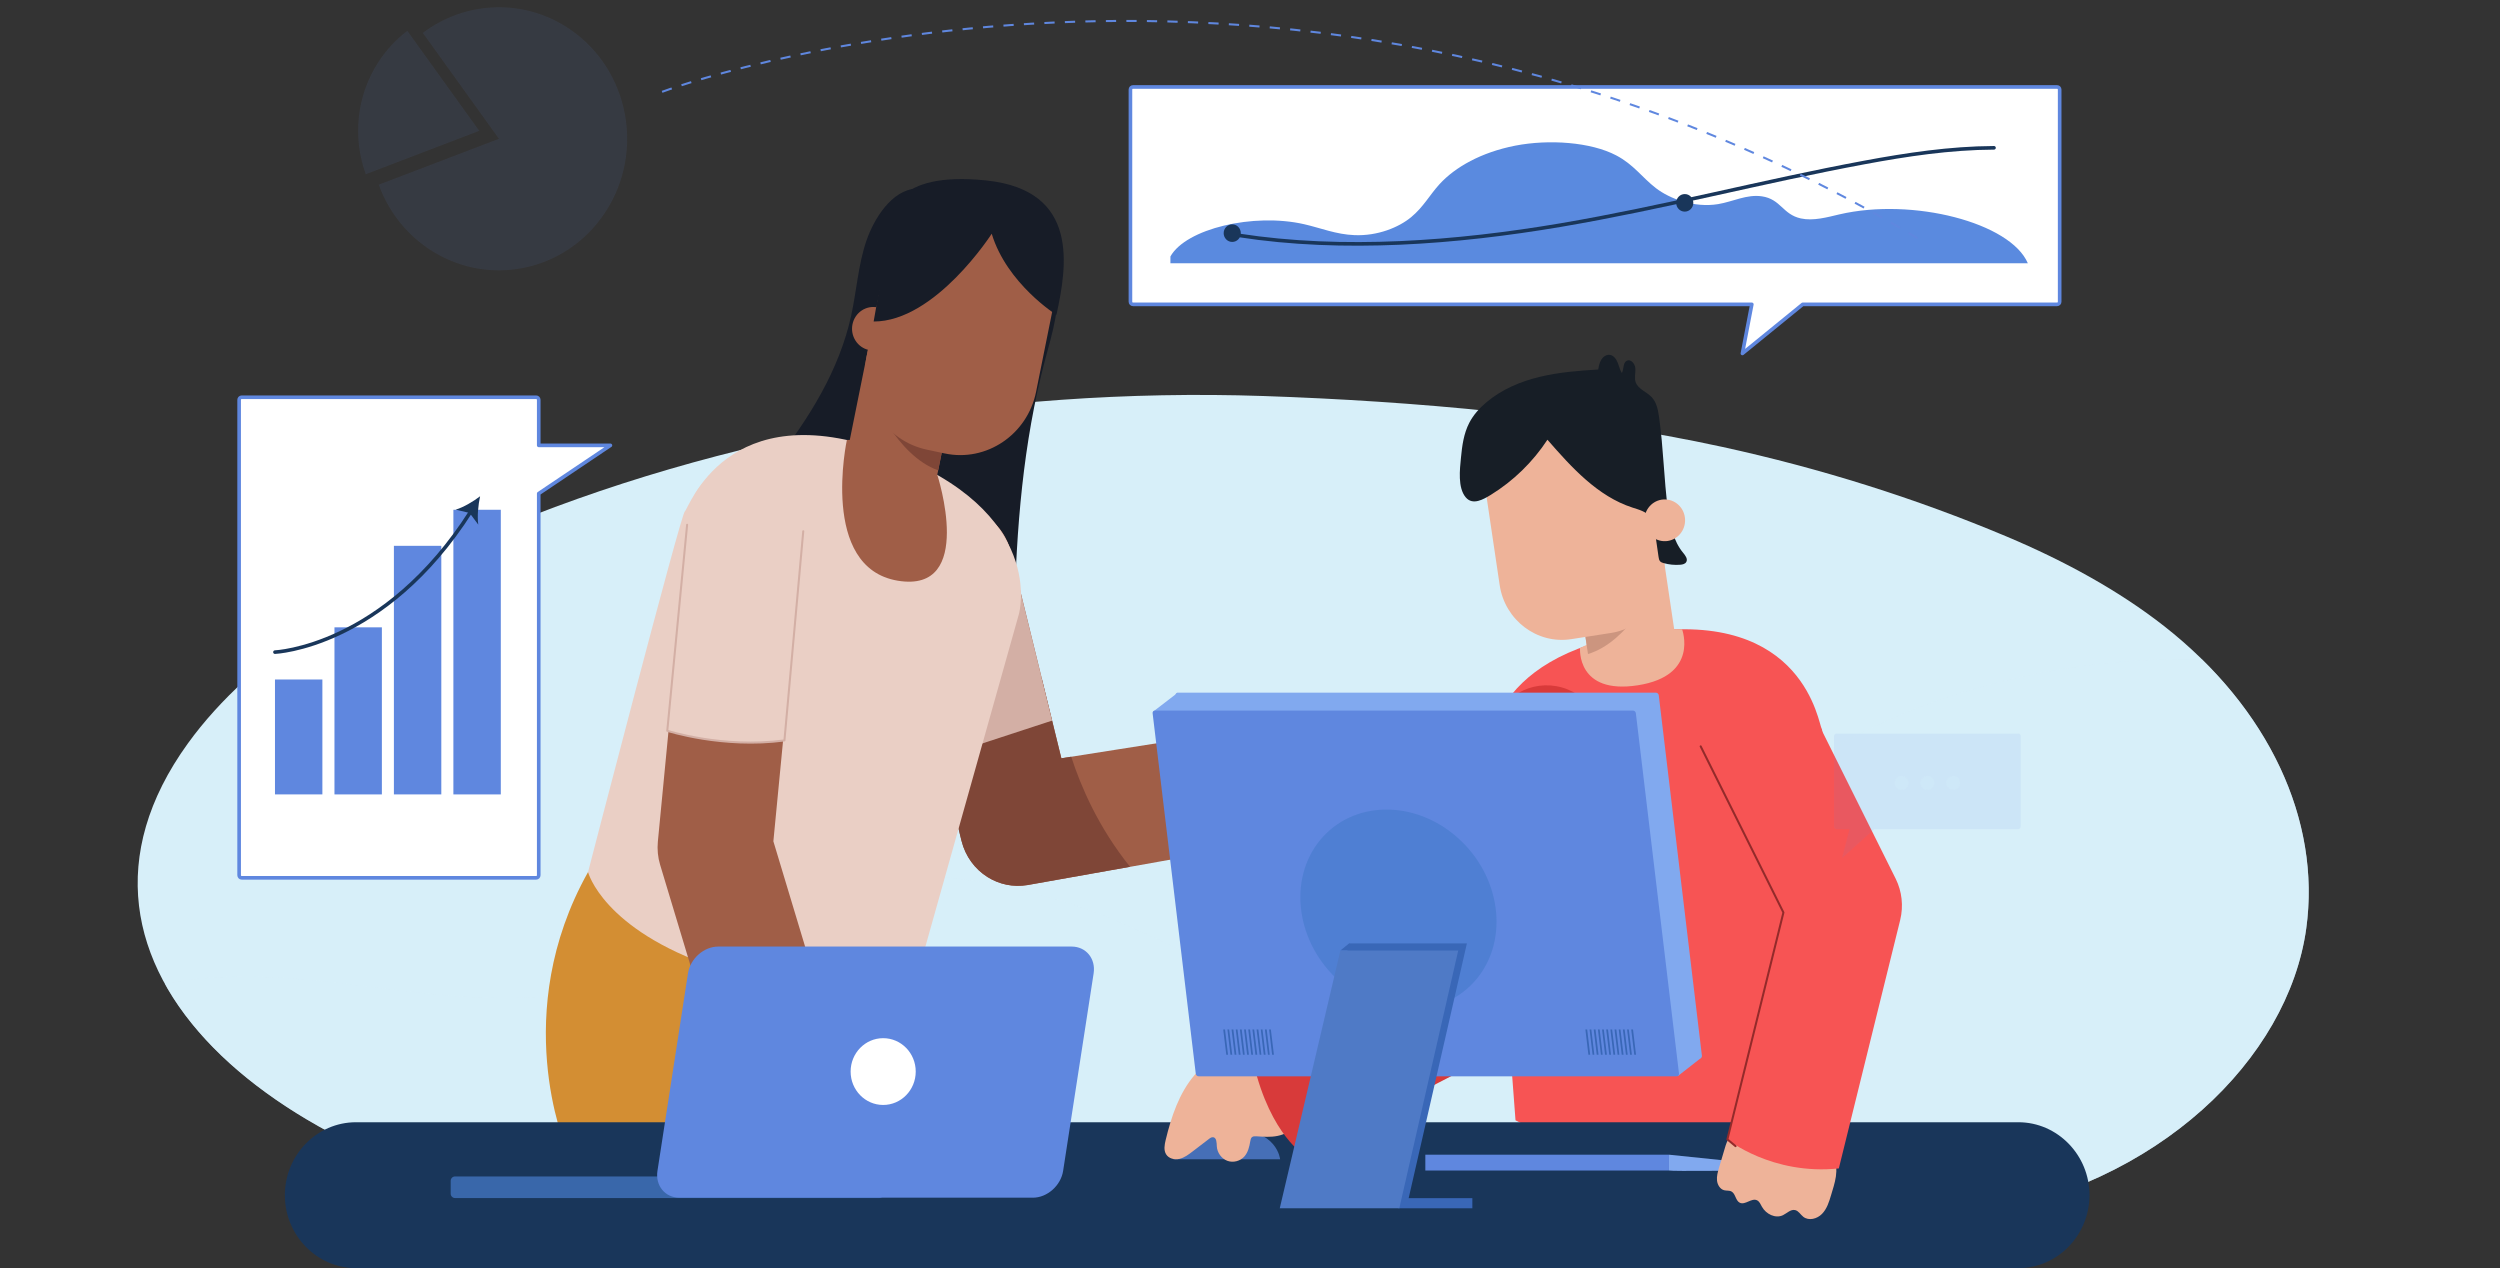 <svg width="690" height="350" viewBox="0 0 690 350" fill="none" xmlns="http://www.w3.org/2000/svg">
<rect x="0" y="0" width="690" height="350" fill="#333333" stroke="none"/>
<g clip-path="url(#clip0_1873_3546)">
<path d="M475.365 123.347C436.14 114.776 389.84 110.689 348.752 109.302C274.137 106.775 198.551 120.163 135.017 147.166C100.973 161.641 69.637 180.568 51.84 205.205C7.183 267.039 77.385 323.701 165.446 335.746C209.852 341.822 255.667 339.284 300.856 337.316C359.584 334.756 418.547 333.197 477.259 335.961C499.658 337.015 522.417 338.671 544.33 335.316C595.623 327.465 631.562 292.203 636.523 256.253C640.656 226.325 626.114 195.387 597.267 172.782C584.807 163.028 569.922 154.866 553.847 148.091C528.709 137.52 502.538 129.283 475.365 123.347Z" fill="#D7EFF9"/>
<path opacity="0.6" d="M165.446 335.745C209.852 341.821 255.667 339.283 300.856 337.315C359.584 334.755 418.547 333.196 477.259 335.96C499.658 337.014 522.417 338.67 544.33 335.315C595.623 327.464 631.562 292.203 636.523 256.252C640.123 230.185 629.558 203.365 607.707 181.943C607.003 181.922 606.283 181.911 605.578 181.9C569.812 181.556 534 190.31 506.592 206.097C482.91 219.732 465.88 238.014 443.732 252.811C421.583 267.608 390.685 279.212 360.648 274.244C339.956 270.824 323.646 260.253 305.238 252.93C286.815 245.606 265.763 241.444 244.491 240.928C229.058 240.552 212.356 242.466 201.494 249.994C195.702 253.994 192.086 259.253 186.624 263.468C170.658 275.835 143.078 276.782 119.271 274.351C95.464 271.91 71.124 267.039 47.786 271.093C47.019 271.222 46.252 271.372 45.501 271.523C63.36 303.774 110.991 328.292 165.446 335.745Z" fill="#D7EFF9"/>
<path d="M253.022 269.689C253.022 269.689 246.745 300.34 246.886 316.332H156.07C156.07 316.332 140.433 279.692 162.3 240.691C162.3 240.691 237.353 255.126 253.022 269.689Z" fill="#D38E33"/>
<path d="M239.153 66.372C236.852 73.051 236.43 80.244 234.912 87.165C231.625 102.161 223.297 115.504 213.906 127.482C211.057 131.094 208.052 134.723 206.487 139.09C203.137 148.451 207.473 159.337 214.782 165.936C222.092 172.519 231.781 175.57 241.313 177.513C249.688 179.215 258.171 180.226 266.655 181.222C270.396 181.671 274.685 181.928 277.361 179.215C279.693 176.854 279.881 173.145 279.959 169.79C280.492 146.107 282.339 122.279 288.427 99.415C290.384 92.062 292.81 84.499 291.589 76.985C290.181 68.299 283.888 60.961 276.234 56.947C269.378 53.35 260.613 51.584 252.912 52.034C246.072 52.435 241.204 60.431 239.153 66.372Z" fill="#171C27"/>
<path d="M259.423 140.262C268.032 138.047 276.766 143.393 278.942 152.224L292.951 209.288L354.81 199.542C353.824 220.029 360.069 230.659 360.069 230.659L283.575 244.29C279.631 244.948 275.765 244.081 272.587 242.09C269.112 239.907 266.451 236.391 265.387 232.039L247.778 160.284C245.587 151.437 250.814 142.478 259.423 140.262Z" fill="#A05E47"/>
<path d="M272.571 242.071C275.749 244.062 279.615 244.929 283.56 244.27L311.891 239.229C303.203 228.423 298.32 217.119 295.659 208.85L292.92 209.284L287.504 187.191C278.895 181.924 262.46 177.942 251.535 175.727L265.356 232.036C266.436 236.371 269.097 239.903 272.571 242.071Z" fill="#7F4637"/>
<path d="M254.023 185.813L264.338 207.409L290.384 198.883L278.926 152.24C277.079 144.726 270.49 139.78 263.258 139.828L262.444 140.085L254.023 185.813Z" fill="#D3AFA5"/>
<path d="M371.98 196.814C373.295 196.75 374.688 196.718 375.847 197.344C377.021 197.97 377.85 199.463 377.334 200.7C376.535 202.594 373.734 202.241 372.09 203.445C370.853 204.344 370.447 206.078 370.572 207.62C370.697 209.177 371.26 210.638 371.589 212.164C373.201 219.437 368.866 227.594 362.041 230.163C360.758 230.644 359.286 230.933 358.034 230.355C356.453 229.617 355.733 227.786 355.154 226.1C353.604 221.605 352.039 217.061 351.507 212.324C351.037 208.053 350.834 200.876 355.451 199.238C360.476 197.472 366.706 197.087 371.98 196.814Z" fill="#A05E47"/>
<path d="M357.799 223.403C358.05 223.563 358.316 223.692 358.629 223.804C358.911 223.916 359.208 223.772 359.318 223.483C359.427 223.194 359.286 222.873 359.005 222.776C358.159 222.455 357.658 221.99 357.518 221.379C357.22 220.207 358.269 218.634 358.707 218.12C358.801 218.008 358.848 217.847 358.832 217.703C358.817 217.558 358.738 217.414 358.613 217.317C357.627 216.563 357.142 215.808 357.173 215.102C357.22 214.01 358.457 213.223 358.457 213.207C358.629 213.095 358.723 212.886 358.707 212.677C358.691 212.468 358.551 212.292 358.363 212.211C357.518 211.89 356.985 211.473 356.798 210.959C356.578 210.397 356.829 209.899 356.829 209.867C359.067 204.842 370.118 208.181 370.227 208.213C370.509 208.294 370.807 208.133 370.9 207.844C370.979 207.555 370.838 207.25 370.54 207.154C370.055 207.009 358.472 203.509 355.874 209.386C355.874 209.402 355.404 210.301 355.796 211.328C356.031 211.938 356.485 212.436 357.173 212.838C356.688 213.319 356.14 214.058 356.109 215.021C356.062 216.001 356.547 216.948 357.549 217.831C357.017 218.586 356.109 220.159 356.469 221.636C356.641 222.375 357.095 222.953 357.799 223.403Z" fill="#7F4637"/>
<path d="M357.893 213.202C357.987 213.25 358.081 213.282 358.191 213.282C358.3 213.282 368.6 212.897 371.62 213.812C371.902 213.893 372.2 213.732 372.278 213.443C372.372 213.154 372.2 212.833 371.918 212.769C368.74 211.805 358.582 212.191 358.144 212.207C357.846 212.223 357.611 212.48 357.627 212.769C357.658 212.945 357.752 213.106 357.893 213.202Z" fill="#7F4637"/>
<path d="M358.018 218.234C358.097 218.282 358.206 218.314 358.3 218.314C358.41 218.314 368.615 218.154 371.386 219.101C371.667 219.198 371.965 219.037 372.059 218.748C372.153 218.459 372.012 218.154 371.714 218.058C368.772 217.062 358.692 217.207 358.269 217.207C357.972 217.207 357.737 217.463 357.737 217.769C357.752 217.977 357.862 218.138 358.018 218.234Z" fill="#7F4637"/>
<path d="M358.535 223.752C358.645 223.816 358.77 223.848 358.911 223.832C358.973 223.816 364.827 222.837 369.539 223.961C369.82 224.025 370.118 223.848 370.18 223.543C370.243 223.254 370.055 222.949 369.773 222.885C364.843 221.713 358.973 222.708 358.723 222.757C358.425 222.805 358.238 223.094 358.285 223.399C358.316 223.543 358.41 223.672 358.535 223.752Z" fill="#7F4637"/>
<path d="M357.987 207.81C358.144 207.906 358.331 207.922 358.504 207.826C359.177 207.472 359.693 206.782 359.865 206.027C361.446 206.365 362.839 206.638 364.264 206.654C366.033 206.686 367.566 206.316 368.834 205.578C369.507 205.176 369.977 204.711 370.227 204.165C370.65 203.282 370.493 202.11 369.852 201.195C369.273 200.376 368.459 199.862 367.723 199.46C365.532 198.272 363.137 197.582 360.789 197.47C360.492 197.453 360.241 197.694 360.225 197.999C360.21 198.304 360.445 198.561 360.742 198.577C362.918 198.674 365.156 199.316 367.206 200.44C367.833 200.777 368.537 201.211 368.975 201.853C369.398 202.447 369.507 203.186 369.257 203.715C369.1 204.053 368.787 204.358 368.286 204.647C367.206 205.289 365.845 205.61 364.279 205.578C362.886 205.546 361.509 205.273 359.975 204.952C359.818 204.92 359.49 204.855 359.192 205.064C358.911 205.257 358.864 205.578 358.832 205.738C358.738 206.236 358.441 206.654 358.018 206.862C357.752 207.007 357.643 207.328 357.784 207.601C357.831 207.681 357.893 207.762 357.987 207.81Z" fill="#7F4637"/>
<path d="M281.212 169.502L253.037 269.693C253.037 269.693 228.103 277.464 197.22 266.979C166.338 256.494 162.3 240.695 162.3 240.695C162.3 240.695 187.891 141.95 189.003 141.163C190.13 140.376 200.476 108.344 244.898 124.738C289.32 141.147 281.212 169.502 281.212 169.502Z" fill="#EACFC5"/>
<path d="M240.202 93.332L234.505 121.591L248.263 138.643L258.688 131.032L262.116 114.044L240.202 93.332Z" fill="#A05E47"/>
<path d="M240.656 108.887L260.754 120.784L258.938 129.824C247.214 125.633 240.656 108.887 240.656 108.887Z" fill="#7F4637"/>
<path d="M255.776 124.096L260.754 125.155C272.243 127.596 283.575 119.937 285.954 108.152L291.777 79.235C294.156 67.45 286.69 55.825 275.201 53.384L270.224 52.325C258.735 49.884 247.402 57.543 245.023 69.328L239.2 98.245C236.837 110.03 244.287 121.655 255.776 124.096Z" fill="#A05E47"/>
<path d="M235.287 89.509C234.63 92.753 236.665 95.932 239.826 96.606C242.988 97.281 246.087 95.193 246.745 91.95C247.402 88.707 245.367 85.528 242.206 84.853C239.044 84.179 235.945 86.266 235.287 89.509Z" fill="#A05E47"/>
<path d="M291.574 86.909C291.574 86.909 277.893 78.319 273.714 64.51C273.714 64.51 258.171 88.755 241.126 88.739L246.213 59.758C246.213 59.758 246.213 47.089 272.196 49.803C298.195 52.516 294.438 73.791 291.574 86.909Z" fill="#171C27"/>
<path d="M233.738 121.432C233.738 121.432 226.13 156.643 247.762 160.271C269.394 163.884 258.688 131.033 258.688 131.033C258.688 131.033 240.108 120.998 233.738 121.432Z" fill="#A05E47"/>
<path d="M410.767 209.401L418.281 309.206C418.281 309.206 440.257 321.473 471.264 317.78C502.272 314.087 509.065 300.022 509.065 300.022C509.065 300.022 503.712 202.095 502.804 201.132C501.896 200.169 498.234 167.992 453.358 174.559C408.498 181.126 410.767 209.401 410.767 209.401Z" fill="#F75454"/>
<path d="M557.071 350.007H98.25C87.45 350.007 78.621 340.951 78.621 329.873C78.621 318.794 87.45 309.738 98.25 309.738H557.071C567.871 309.738 576.7 318.794 576.7 329.873C576.684 340.951 567.856 350.007 557.071 350.007Z" fill="#19365A"/>
<path d="M460.636 318.695H393.393V323.063H460.636V318.695Z" fill="#5F87DF"/>
<path d="M460.636 323.063C461.638 323.319 481.736 323.063 481.736 323.063V320.879L460.636 318.695V323.063Z" fill="#81A9EF"/>
<path d="M323.865 319.961H353.307C353.307 319.961 352.603 311.66 339.924 311.66C327.261 311.644 323.865 316.83 323.865 319.961Z" fill="#466FB7"/>
<path d="M329.688 296.726C325.43 301.719 323.27 308.222 321.72 314.661C321.407 315.961 321.141 317.422 321.83 318.562C322.566 319.783 324.178 320.168 325.54 319.847C326.901 319.526 328.06 318.643 329.171 317.792C330.674 316.652 332.176 315.496 333.663 314.356C334.008 314.083 334.415 313.81 334.837 313.874C335.792 314.002 335.792 315.383 335.839 316.379C335.933 318.145 337.138 319.799 338.766 320.393C340.394 320.987 342.35 320.457 343.493 319.14C344.463 318.016 344.823 316.475 345.074 314.998C345.152 314.564 345.23 314.099 345.559 313.842C345.888 313.585 346.326 313.601 346.733 313.617C348.674 313.745 350.646 313.906 352.556 313.521C356.813 312.686 360.351 308.993 361.306 304.658C362.26 300.322 360.679 295.538 357.486 292.535C349.895 285.342 335.839 289.517 329.688 296.726Z" fill="#EEB399"/>
<path d="M431.116 189.743C422.663 187.335 413.929 192.409 411.581 201.063L394.645 263.618L345.105 289.275C349.159 311.706 359.396 318.321 359.396 318.321L415.197 289.42C419.188 287.349 422.131 283.656 423.336 279.24L442.135 209.749C444.499 201.127 439.552 192.152 431.116 189.743Z" fill="#D83A3A"/>
<path d="M505.371 329.87C504.823 331.732 504.213 333.675 502.867 335.04C501.521 336.421 499.22 337.015 497.717 335.843C496.934 335.233 496.402 334.189 495.447 333.98C494.242 333.707 493.209 334.847 492.098 335.393C490.032 336.389 487.433 335.104 486.306 333.081C485.931 332.407 485.633 331.62 484.945 331.283C483.442 330.544 481.642 332.712 480.155 331.941C479.012 331.363 479.028 329.485 477.901 328.858C477.291 328.521 476.539 328.682 475.866 328.505C474.739 328.216 474.019 327.012 473.894 325.824C473.769 324.636 474.113 323.464 474.442 322.324C474.974 320.525 475.506 318.743 476.038 316.945C476.351 315.885 476.68 314.809 477.353 313.942C478.809 312.08 481.407 311.759 483.724 311.694C488.169 311.55 492.677 311.823 496.888 313.3C500.315 314.504 503.775 316.656 505.903 319.722C507.844 322.532 506.279 326.835 505.371 329.87Z" fill="#EEB399"/>
<path d="M436.093 178.845C436.093 178.845 435.029 191.787 452.043 189.137C469.057 186.488 464.252 173.675 464.252 173.675C464.252 173.675 447.238 173.113 436.093 178.845Z" fill="#EEB399"/>
<path d="M458.116 147.039L462.186 174.415L451.589 187.822L438.535 182.234L436.093 165.761L458.116 147.039Z" fill="#EEB399"/>
<path d="M456.833 161.375L436.985 171.747L438.285 180.514C449.711 177.078 456.833 161.375 456.833 161.375Z" fill="#CC957F"/>
<path d="M444.686 174.687L433.667 176.405C424.244 177.882 415.354 171.171 413.914 161.505L409.265 130.228C407.825 120.562 414.368 111.442 423.79 109.965L434.81 108.247C444.232 106.77 453.123 113.481 454.563 123.147L459.212 154.424C460.652 164.09 454.109 173.21 444.686 174.687Z" fill="#EEB399"/>
<path d="M427.093 121.365C433.777 129.04 440.977 136.987 450.54 140.086C452.356 140.68 454.375 141.178 455.518 142.736C456.332 143.827 456.551 145.24 456.739 146.605C457.083 148.965 457.428 151.31 457.756 153.67C457.819 154.119 457.897 154.601 458.21 154.938C458.445 155.195 458.789 155.308 459.118 155.404C460.621 155.837 462.202 155.998 463.751 155.87C464.393 155.821 465.113 155.661 465.426 155.083C465.88 154.248 465.144 153.301 464.549 152.578C461.842 149.319 460.918 144.887 460.355 140.648C459.212 132.171 459.118 123.565 457.897 115.087C457.615 113.128 457.224 111.057 455.878 109.628C454.438 108.086 452.012 107.38 451.401 105.357C451.041 104.153 451.464 102.852 451.354 101.6C451.245 100.347 450.04 98.983 448.96 99.577C447.88 100.171 448.24 101.873 447.629 102.948C447.066 102.065 446.862 100.99 446.455 100.01C446.048 99.031 445.313 98.067 444.295 97.939C443.356 97.826 442.464 98.453 441.963 99.255C441.462 100.074 441.274 101.038 441.102 101.985C435.686 102.306 430.239 102.74 424.964 104.008C419.674 105.277 414.524 107.46 410.314 110.976C408.388 112.582 406.666 114.477 405.508 116.725C403.99 119.663 403.536 123.035 403.223 126.358C402.91 129.537 402.299 134.595 404.538 137.26C406.494 139.572 409.406 137.822 411.456 136.586C417.655 132.765 423.055 127.53 427.093 121.365Z" fill="#171E26"/>
<path d="M465.019 142.736C465.489 145.883 463.376 148.821 460.308 149.303C457.24 149.785 454.375 147.617 453.906 144.47C453.436 141.323 455.549 138.385 458.617 137.903C461.701 137.438 464.565 139.589 465.019 142.736Z" fill="#EEB399"/>
<path d="M523.199 242.509L497.232 190.391C493.24 182.379 483.692 179.216 475.882 183.31C468.087 187.404 464.988 197.199 468.979 205.211L492.223 251.87L476.758 314.489C476.758 314.489 489.093 324.428 507.516 322.485L524.452 253.925C525.391 250.072 524.952 246.026 523.199 242.509Z" fill="#F75454"/>
<path d="M479.012 316.334L476.758 314.472L492.223 251.852L469.386 205.996" stroke="#932A2A" stroke-width="0.567" stroke-miterlimit="10" stroke-linecap="round" stroke-linejoin="round"/>
<path d="M406.369 330.691H385.958V333.485H406.369V330.691Z" fill="#3967B7"/>
<path d="M469.12 292.109H337.138C336.747 292.109 336.402 291.788 336.355 291.386L324.444 191.902C324.397 191.501 324.679 191.18 325.054 191.18H457.036C457.428 191.18 457.772 191.501 457.819 191.902L469.73 291.402C469.777 291.788 469.511 292.109 469.12 292.109Z" fill="#81A9EF"/>
<path d="M325.07 191.18L318.214 196.446L327.653 197.153L325.07 191.18Z" fill="#81A9EF"/>
<path d="M469.558 291.932L463.172 296.926L461.059 291.643L466.193 291.113L469.558 291.932Z" fill="#81A9EF"/>
<path d="M462.796 297.066H330.815C330.423 297.066 330.079 296.745 330.032 296.344L318.12 196.844C318.073 196.442 318.355 196.121 318.731 196.121H450.713C451.104 196.121 451.448 196.442 451.495 196.844L463.407 296.344C463.454 296.745 463.172 297.066 462.796 297.066Z" fill="#5F87DF"/>
<path d="M406.782 271.08C416.346 260.647 414.783 243.202 403.29 232.114C391.797 221.027 374.726 220.497 365.161 230.93C355.597 241.363 357.16 258.808 368.653 269.895C380.146 280.983 397.217 281.513 406.782 271.08Z" fill="#4F7FD3"/>
<path d="M372.341 260.379H404.866L388.604 331.508H355.608L372.341 260.379Z" fill="#3967B7"/>
<path d="M369.946 262.338L372.341 260.379L373.765 262.338H369.946Z" fill="#3967B7"/>
<path d="M388.604 331.506L386.209 333.481V330.688L388.604 331.506Z" fill="#3967B7"/>
<path d="M369.946 262.34H402.472L386.209 333.485H353.213L369.946 262.34Z" fill="#4F7AC6"/>
<path d="M438.895 291.109H438.394L437.565 284.125H438.065L438.895 291.109Z" fill="#3967B7"/>
<path d="M440.038 291.109H439.552L438.723 284.125H439.208L440.038 291.109Z" fill="#3967B7"/>
<path d="M441.196 291.109H440.695L439.865 284.125H440.366L441.196 291.109Z" fill="#3967B7"/>
<path d="M442.339 291.109H441.853L441.024 284.125H441.509L442.339 291.109Z" fill="#3967B7"/>
<path d="M443.497 291.109H442.996L442.166 284.125H442.652L443.497 291.109Z" fill="#3967B7"/>
<path d="M444.639 291.109H444.154L443.309 284.125H443.81L444.639 291.109Z" fill="#3967B7"/>
<path d="M445.798 291.109H445.297L444.467 284.125H444.952L445.798 291.109Z" fill="#3967B7"/>
<path d="M446.94 291.109H446.455L445.61 284.125H446.111L446.94 291.109Z" fill="#3967B7"/>
<path d="M448.099 291.109H447.598L446.768 284.125H447.253L448.099 291.109Z" fill="#3967B7"/>
<path d="M449.241 291.109H448.756L447.911 284.125H448.412L449.241 291.109Z" fill="#3967B7"/>
<path d="M450.4 291.109H449.899L449.069 284.125H449.554L450.4 291.109Z" fill="#3967B7"/>
<path d="M451.542 291.109H451.057L450.212 284.125H450.713L451.542 291.109Z" fill="#3967B7"/>
<path d="M338.938 291.109H338.453L337.608 284.125H338.109L338.938 291.109Z" fill="#3967B7"/>
<path d="M340.096 291.109H339.596L338.766 284.125H339.251L340.096 291.109Z" fill="#3967B7"/>
<path d="M341.239 291.109H340.754L339.909 284.125H340.409L341.239 291.109Z" fill="#3967B7"/>
<path d="M342.397 291.109H341.896L341.067 284.125H341.552L342.397 291.109Z" fill="#3967B7"/>
<path d="M343.54 291.109H343.055L342.21 284.125H342.71L343.54 291.109Z" fill="#3967B7"/>
<path d="M344.698 291.109H344.197L343.368 284.125H343.853L344.698 291.109Z" fill="#3967B7"/>
<path d="M345.841 291.109H345.356L344.51 284.125H345.011L345.841 291.109Z" fill="#3967B7"/>
<path d="M346.999 291.109H346.498L345.669 284.125H346.154L346.999 291.109Z" fill="#3967B7"/>
<path d="M348.142 291.109H347.657L346.811 284.125H347.312L348.142 291.109Z" fill="#3967B7"/>
<path d="M349.3 291.109H348.799L347.97 284.125H348.455L349.3 291.109Z" fill="#3967B7"/>
<path d="M350.443 291.109H349.957L349.112 284.125H349.613L350.443 291.109Z" fill="#3967B7"/>
<path d="M351.601 291.109H351.1L350.271 284.125H350.756L351.601 291.109Z" fill="#3967B7"/>
<path d="M237.197 311.003L213.452 232.2L221.701 146.62C222.562 137.677 216.191 129.713 207.473 128.83C198.754 127.947 190.991 134.482 190.13 143.425L181.568 232.28C181.364 234.431 181.568 236.615 182.194 238.686L206.894 320.621C206.894 320.605 224.565 322.772 237.197 311.003Z" fill="#A05E47"/>
<path d="M211.433 325.132C214.125 326.449 217.162 326.77 220.136 327.075C222.217 327.284 224.377 327.492 226.381 326.882C228.745 326.144 230.67 324.329 232.971 323.414C235.71 322.338 238.919 322.659 241.392 324.265C242.738 325.132 243.849 326.336 245.164 327.235C246.494 328.135 248.185 328.697 249.656 328.102C251.128 327.508 251.988 325.373 250.94 324.153C251.957 325.004 253.006 325.855 254.274 326.224C255.526 326.593 257.06 326.32 257.827 325.228C259.11 323.414 257.561 320.957 256.089 319.304C254.383 317.377 252.662 315.434 250.955 313.507C249.484 311.854 247.919 310.103 245.868 309.188C243.708 308.225 241.767 308.177 239.482 308.658C230.31 310.553 221.122 312.448 211.949 314.342C209.367 314.872 205.501 315.434 206.283 319.159C206.815 321.76 209.163 324.024 211.433 325.132Z" fill="#A05E47"/>
<path d="M216.504 204.359L222.108 146.171C222.984 137.019 216.473 128.879 207.567 127.98C198.66 127.08 190.709 133.76 189.832 142.896L184.166 201.693C189.472 203.347 201.149 206.061 216.504 204.359Z" fill="#EACFC5"/>
<path d="M189.645 144.84L184.166 201.695C184.166 201.695 199.474 206.64 216.504 204.36L221.701 146.622" stroke="#D3AFA5" stroke-width="0.567" stroke-miterlimit="10" stroke-linecap="round" stroke-linejoin="round"/>
<path d="M250.955 324.156C250.955 324.156 245.681 314.651 242.691 313.463C239.686 312.275 232.251 315.807 232.251 315.807" stroke="#7F4637" stroke-width="0.567" stroke-miterlimit="10" stroke-linecap="round" stroke-linejoin="round"/>
<path d="M125.579 330.66H242.691C243.348 330.66 243.88 330.114 243.88 329.44V325.923C243.88 325.249 243.348 324.703 242.691 324.703H125.579C124.921 324.703 124.389 325.249 124.389 325.923V329.44C124.374 330.098 124.921 330.66 125.579 330.66Z" fill="#3967AA"/>
<path d="M187.532 330.564H285.062C289.038 330.564 292.795 327.225 293.421 323.163L301.842 268.652C302.468 264.574 299.729 261.25 295.768 261.25H198.238C194.262 261.25 190.505 264.59 189.879 268.652L181.458 323.163C180.832 327.241 183.556 330.564 187.532 330.564Z" fill="#5F87DF"/>
<path d="M243.755 304.968C248.717 304.968 252.74 300.841 252.74 295.751C252.74 290.661 248.717 286.535 243.755 286.535C238.793 286.535 234.771 290.661 234.771 295.751C234.771 300.841 238.793 304.968 243.755 304.968Z" fill="white"/>
<path d="M567.762 24H312.704C312.313 24 312 24.321 312 24.723V83.279C312 83.681 312.313 84.002 312.704 84.002H483.504L480.906 97.553L497.545 84.002H567.762C568.153 84.002 568.466 83.681 568.466 83.279V24.723C568.466 24.321 568.153 24 567.762 24Z" fill="white"/>
<path d="M567.762 24H312.704C312.313 24 312 24.321 312 24.723V83.279C312 83.681 312.313 84.002 312.704 84.002H483.504L480.906 97.553L497.545 84.002H567.762C568.153 84.002 568.466 83.681 568.466 83.279V24.723C568.466 24.321 568.153 24 567.762 24Z" stroke="#5F87DF" stroke-miterlimit="10" stroke-linecap="round" stroke-linejoin="round"/>
<path d="M323.035 70.788C327.293 63.146 345.919 58.666 359.991 61.893C364.592 62.953 368.787 64.703 373.812 64.896C380.229 65.169 386.068 62.76 389.48 59.934C392.892 57.108 394.567 53.833 397.322 50.815C401.595 46.142 408.826 42.032 418.202 40.201C427.562 38.387 439.083 39.206 446.095 42.899C450.916 45.436 453.186 48.952 457.005 51.906C460.824 54.861 467.633 57.414 474.191 56.338C478.339 55.647 482.08 53.576 486.275 54.186C491.519 54.957 492.004 59.18 497.028 60.288C500.472 61.042 504.275 59.967 507.688 59.164C527.942 54.459 554.911 61.46 559.685 72.667H323.035V70.788Z" fill="#5A8ADF"/>
<path d="M341.881 64.961C370.744 69.441 402.064 66.984 430.693 62.136C459.321 57.27 486.275 50.093 514.637 44.827C526.157 42.691 538.1 40.861 550.341 40.797" stroke="#19365A" stroke-miterlimit="10" stroke-linecap="round" stroke-linejoin="round"/>
<path d="M342.46 64.35C342.46 65.699 341.395 66.775 340.096 66.775C338.781 66.775 337.733 65.683 337.733 64.35C337.733 63.002 338.797 61.926 340.096 61.926C341.395 61.91 342.46 63.002 342.46 64.35Z" fill="#19365A"/>
<path d="M467.351 55.987C467.351 57.336 466.287 58.412 464.988 58.412C463.673 58.412 462.624 57.32 462.624 55.987C462.624 54.654 463.688 53.563 464.988 53.563C466.302 53.547 467.351 54.638 467.351 55.987Z" fill="#19365A"/>
<path d="M168.477 122.919H148.692V110.363C148.692 109.962 148.379 109.641 147.988 109.641H66.704C66.313 109.641 66 109.962 66 110.363V241.558C66 241.959 66.313 242.281 66.704 242.281H147.988C148.379 242.281 148.692 241.959 148.692 241.558V136.214L168.477 122.919Z" fill="white"/>
<path d="M168.477 122.919H148.692V110.363C148.692 109.962 148.379 109.641 147.988 109.641H66.704C66.313 109.641 66 109.962 66 110.363V241.558C66 241.959 66.313 242.281 66.704 242.281H147.988C148.379 242.281 148.692 241.959 148.692 241.558V136.214L168.477 122.919Z" stroke="#5F87DF" stroke-miterlimit="10" stroke-linecap="round" stroke-linejoin="round"/>
<path d="M88.978 187.543H75.892V219.254H88.978V187.543Z" fill="#5F87DF"/>
<path d="M105.397 173.145H92.312V219.258H105.397V173.145Z" fill="#5F87DF"/>
<path d="M121.801 150.648H108.716V219.256H121.801V150.648Z" fill="#5F87DF"/>
<path d="M138.221 140.695H125.135V219.258H138.221V140.695Z" fill="#5F87DF"/>
<path d="M75.892 179.986C75.892 179.986 106.07 178.733 130.003 141.098" stroke="#19365A" stroke-linecap="round" stroke-linejoin="round"/>
<path d="M132.507 136.969C131.991 139.345 131.678 142.508 132.006 144.804L129.612 141.577L125.761 140.662C127.921 140.019 130.598 138.43 132.507 136.969Z" fill="#19365A"/>
<g opacity="0.3">
<path opacity="0.3" d="M557.019 202.449H506.9C506.508 202.449 506.195 202.77 506.195 203.172V228.123C506.195 228.524 506.508 228.846 506.9 228.846H510.468L508.402 236.842L517.277 228.846H557.019C557.41 228.846 557.723 228.524 557.723 228.123V203.172C557.723 202.77 557.41 202.449 557.019 202.449Z" fill="#5F87DF"/>
<g opacity="0.3">
<path opacity="0.3" d="M526.716 216.079C526.716 217.155 525.87 218.006 524.837 218.006C523.789 218.006 522.959 217.139 522.959 216.079C522.959 215.02 523.804 214.153 524.837 214.153C525.87 214.137 526.716 215.004 526.716 216.079Z" fill="white"/>
<path opacity="0.3" d="M533.837 216.079C533.837 217.155 532.992 218.006 531.959 218.006C530.926 218.006 530.081 217.139 530.081 216.079C530.081 215.02 530.926 214.153 531.959 214.153C533.008 214.137 533.837 215.004 533.837 216.079Z" fill="white"/>
<path opacity="0.3" d="M540.975 216.079C540.975 217.155 540.13 218.006 539.097 218.006C538.048 218.006 537.218 217.139 537.218 216.079C537.218 215.02 538.064 214.153 539.097 214.153C540.13 214.137 540.975 215.004 540.975 216.079Z" fill="white"/>
</g>
</g>
<g opacity="0.3">
<path opacity="0.3" d="M157.348 8.104C144.607 -0.615 128.344 0.268 116.698 9.083L137.704 38.306L104.536 50.974C107.041 57.894 111.611 64.092 118.06 68.507C134.323 79.634 156.299 75.138 167.146 58.456C177.994 41.79 173.611 19.231 157.348 8.104Z" fill="#5F87DF"/>
<path opacity="0.3" d="M112.425 8.508C109.389 10.804 106.681 13.678 104.458 17.082C98.275 26.587 97.336 38.131 100.952 48.086L132.273 36.108L112.425 8.508Z" fill="#5F87DF"/>
</g>
<path d="M182.736 25.348C182.736 25.348 354.569 -39.246 530.081 66.243" stroke="#5F87DF" stroke-width="0.567" stroke-miterlimit="10" stroke-dasharray="2.83 2.83"/>
</g>
<defs>
<clipPath id="clip0_1873_3546">
<rect width="690" height="350" fill="white"/>
</clipPath>
</defs>
</svg>
